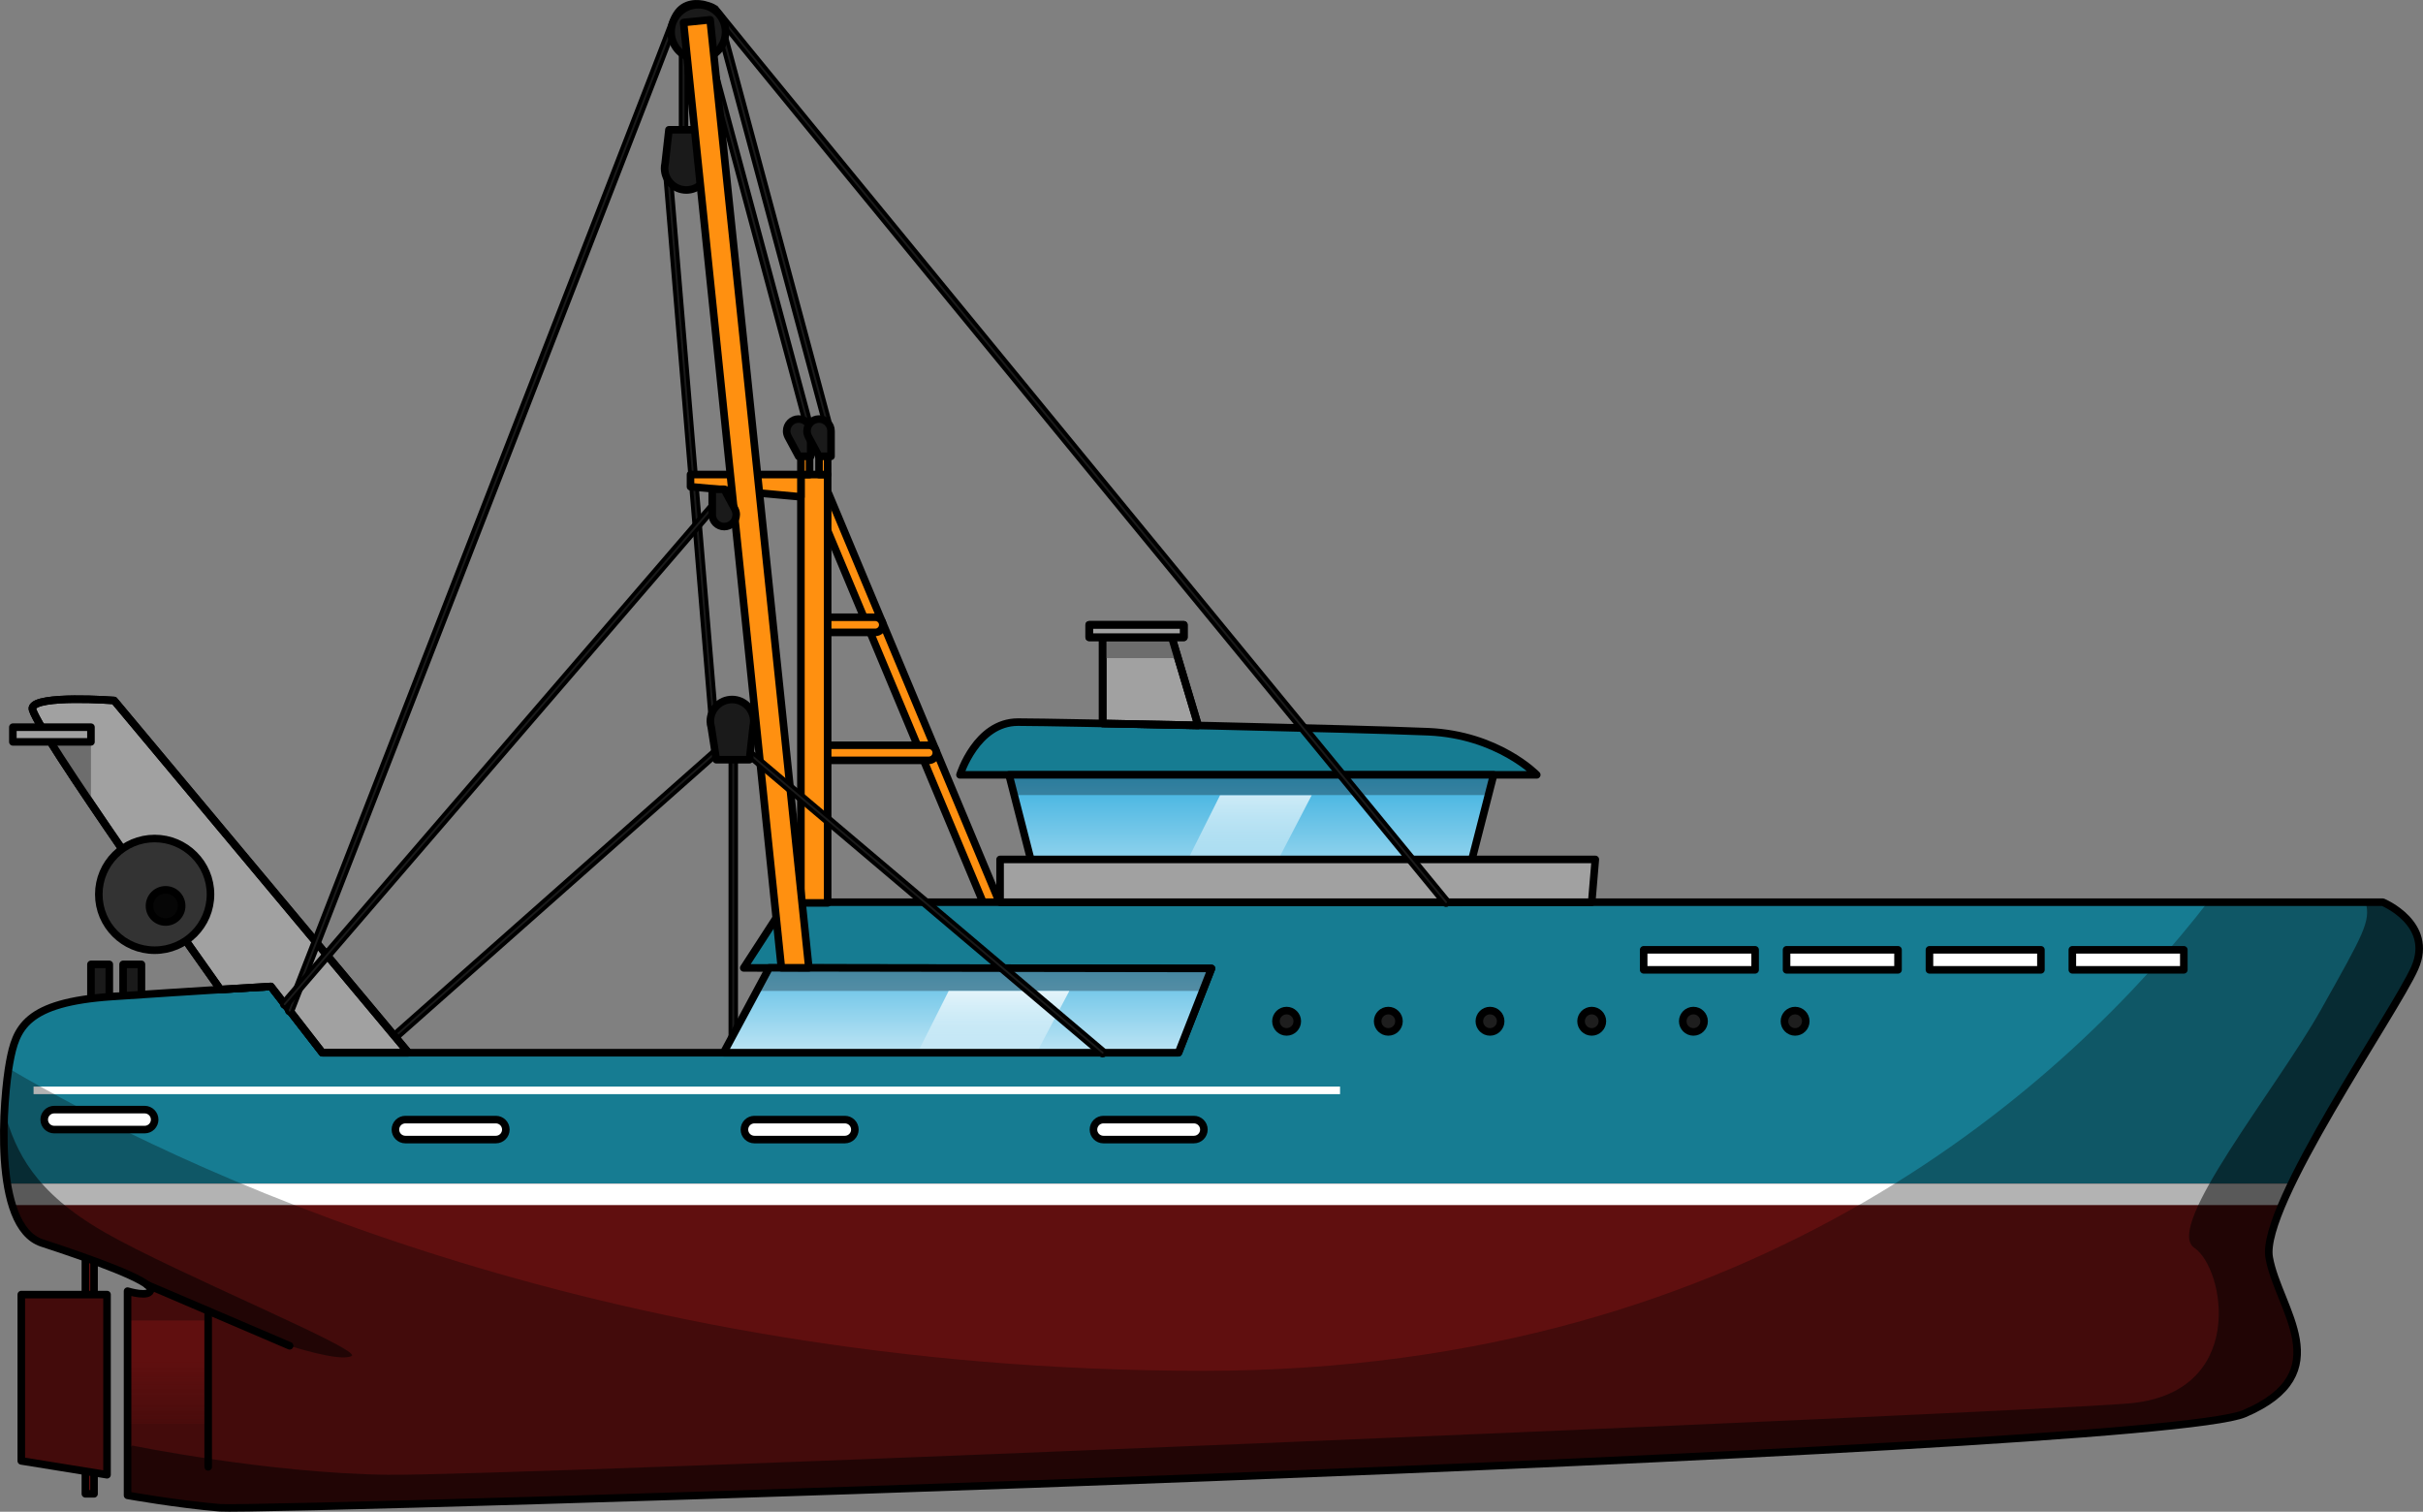 <?xml version="1.0" encoding="utf-8"?>
<!-- Generator: Adobe Illustrator 16.0.0, SVG Export Plug-In . SVG Version: 6.00 Build 0)  -->
<!DOCTYPE svg PUBLIC "-//W3C//DTD SVG 1.1//EN" "http://www.w3.org/Graphics/SVG/1.1/DTD/svg11.dtd">
<svg version="1.1" id="Layer_1" xmlns="http://www.w3.org/2000/svg" xmlns:xlink="http://www.w3.org/1999/xlink" x="0px" y="0px"
	 width="320.019px" height="199.656px" viewBox="0 0 320.019 199.656" enable-background="new 0 0 320.019 199.656"
	 xml:space="preserve">
<rect x="0" y="0" width="320.019" height="199.656" fill="#808080" stroke="none"/>
<g>
	<g>
		<g>
			<path fill="#1A1A1A" stroke="#000000" stroke-width="0.5" stroke-miterlimit="10" d="M90.279,17.517
				c-0.207,0-0.375-0.168-0.375-0.375V6.32c0-0.207,0.168-0.375,0.375-0.375s0.375,0.168,0.375,0.375v10.822
				C90.654,17.349,90.486,17.517,90.279,17.517z"/>
			<path fill="#1A1A1A" stroke="#000000" stroke-width="0.5" stroke-miterlimit="10" d="M109.2,56.104
				c-0.166,0-0.317-0.11-0.362-0.278L95.29,5.426c-0.054-0.2,0.065-0.406,0.265-0.459c0.206-0.052,0.406,0.065,0.46,0.265
				l13.548,50.401c0.054,0.2-0.065,0.406-0.265,0.459C109.264,56.101,109.232,56.104,109.2,56.104z"/>
			<path fill="#1A1A1A" stroke="#000000" stroke-width="0.5" stroke-miterlimit="10" d="M106.641,56.104
				c-0.166,0-0.317-0.11-0.362-0.278L92.731,5.426c-0.054-0.2,0.065-0.406,0.265-0.459c0.206-0.052,0.406,0.065,0.46,0.265
				l13.548,50.401c0.054,0.2-0.065,0.406-0.265,0.459C106.706,56.101,106.673,56.104,106.641,56.104z"/>
			<path fill="#1A1A1A" stroke="#000000" stroke-width="0.5" stroke-miterlimit="10" d="M94.314,96.414
				c-0.193,0-0.357-0.148-0.374-0.344l-6.163-73.816c-0.017-0.207,0.137-0.388,0.343-0.405c0.223-0.024,0.388,0.137,0.405,0.342
				l6.163,73.816c0.017,0.207-0.137,0.388-0.343,0.405C94.334,96.413,94.324,96.414,94.314,96.414z"/>
			<path fill="#1A1A1A" stroke="#000000" stroke-width="0.5" stroke-miterlimit="10" d="M49.741,139.408
				c-0.104,0-0.207-0.043-0.281-0.127c-0.137-0.154-0.122-0.392,0.032-0.529l47.104-41.697c0.111-0.098,0.269-0.123,0.403-0.061
				c0.134,0.061,0.221,0.194,0.221,0.342v41.697c0,0.207-0.168,0.375-0.375,0.375s-0.375-0.168-0.375-0.375V98.169L49.99,139.314
				C49.917,139.377,49.83,139.408,49.741,139.408z"/>
			<rect x="11.277" y="164.798" fill="#600F0F" width="1.145" height="32.492"/>
			
				<rect x="11.277" y="164.798" fill="none" stroke="#000000" stroke-linecap="round" stroke-linejoin="round" stroke-miterlimit="10" width="1.145" height="32.492"/>
			<path fill="#FF9010" stroke="#000000" stroke-linecap="round" stroke-linejoin="round" stroke-miterlimit="10" d="
				M130.912,120.156c-0.391,0-0.763-0.23-0.923-0.614l-22.383-53.538c-0.213-0.51,0.027-1.095,0.537-1.309
				c0.508-0.211,1.096,0.027,1.309,0.537l22.383,53.538c0.213,0.51-0.027,1.095-0.537,1.309
				C131.171,120.131,131.041,120.156,130.912,120.156z"/>
			<path fill="#FF9010" stroke="#000000" stroke-linecap="round" stroke-linejoin="round" stroke-miterlimit="10" d="
				M122.662,100.422h-14.133c-0.553,0-1-0.448-1-1s0.447-1,1-1h14.133c0.553,0,1,0.448,1,1S123.214,100.422,122.662,100.422z"/>
			<path fill="#FF9010" stroke="#000000" stroke-linecap="round" stroke-linejoin="round" stroke-miterlimit="10" d="
				M115.595,83.521h-8.048c-0.553,0-1-0.448-1-1s0.447-1,1-1h8.048c0.553,0,1,0.448,1,1S116.148,83.521,115.595,83.521z"/>
			
				<rect x="16.258" y="127.366" fill="#1A1A1A" stroke="#000000" stroke-linecap="round" stroke-linejoin="round" stroke-miterlimit="10" width="2.424" height="7.013"/>
			
				<rect x="12.013" y="127.366" fill="#1A1A1A" stroke="#000000" stroke-linecap="round" stroke-linejoin="round" stroke-miterlimit="10" width="2.424" height="7.013"/>
			<path id="changecolor" fill="#167C92" d="M98.231,127.834l5.629-8.678h210.853c0,0,6.803,2.814,4.223,8.678
				c-2.581,5.864-20.405,31.429-19.232,38.23c1.172,6.802,9.381,15.246-3.285,20.641c-12.664,5.394-261.747,12.899-267.376,12.43
				c-5.629-0.469-12.195-1.642-12.195-1.642v-26.972c0,0,3.048,0.938,3.048-0.234c0-1.174-7.699-3.955-14.35-6.126
				c-6.649-2.17-5.109-19.317-4.27-23.868c0.84-4.549,2.1-7.91,13.51-8.68c11.408-0.77,20.997-1.33,20.997-1.33l6.789,8.75h113.078
				l4.36-11.128L98.231,127.834z"/>
			<rect x="4.433" y="143.505" fill="#FFFFFF" width="172.554" height="1"/>
			<path fill="#600F0F" d="M0.961,156.324c0.623,3.811,1.968,6.983,4.583,7.837c6.65,2.171,14.35,4.952,14.35,6.126
				c0,1.172-3.048,0.234-3.048,0.234v26.972c0,0,6.566,1.173,12.195,1.642c5.629,0.47,254.712-7.036,267.376-12.43
				c12.666-5.395,4.457-13.839,3.285-20.641c-0.341-1.976,0.928-5.539,2.954-9.74C235.129,156.324,37.418,156.324,0.961,156.324z"/>
			<path fill="#FFFFFF" d="M0.961,156.324c0.163,0.998,0.376,1.951,0.648,2.832h299.759c0.38-0.9,0.813-1.85,1.287-2.832H0.961z"/>
			<path opacity="0.3" d="M299.703,166.064c-1.173-6.802,16.651-32.366,19.232-38.23c2.58-5.863-4.223-8.678-4.223-8.678h-23.123
				c-17.93,23.121-58.968,61.888-132.584,61.888c-80.729,0-136.466-27.343-157.865-39.942c-0.843,5.479-1.902,21.002,4.404,23.06
				c6.65,2.171,14.35,4.952,14.35,6.126c0,1.172-3.048,0.234-3.048,0.234v26.972c0,0,6.566,1.173,12.195,1.642
				c5.629,0.47,254.712-7.036,267.376-12.43C309.083,181.311,300.875,172.866,299.703,166.064z"/>
			<linearGradient id="SVGID_1_" gradientUnits="userSpaceOnUse" x1="22.17" y1="190.341" x2="22.17" y2="179.481">
				<stop  offset="0" style="stop-color:#600F0F;stop-opacity:0"/>
				<stop  offset="1" style="stop-color:#600F0F"/>
			</linearGradient>
			<rect x="16.846" y="174.4" fill="url(#SVGID_1_)" width="10.648" height="13.649"/>
			<path opacity="0.5" d="M46.428,179.097c1.593-0.796-23.271-10.972-32.65-16.369c-9.214-5.303-11.691-10.581-13.196-15.895
				c-0.346,6.765,0.259,15.793,4.963,17.328c5.702,1.861,12.161,4.169,13.891,5.529l0.009,0.001l18.811,8.049
				C38.254,177.74,44.835,179.893,46.428,179.097z"/>
			<path opacity="0.5" d="M306.474,133.469c-5.769,10.281-20.724,28.604-16.664,31.329s7.051,19.28-8.743,20.562
				S66.98,194.973,51.17,194.773s-33.7-3.859-33.7-3.859l-0.624,0.718v5.861c0,0,6.566,1.173,12.195,1.642
				c5.629,0.47,254.712-7.036,267.376-12.43c12.666-5.395,4.457-13.839,3.285-20.641c-1.173-6.802,16.651-32.366,19.232-38.23
				c2.58-5.863-4.223-8.678-4.223-8.678h-2.256C313.098,121.746,312.243,123.189,306.474,133.469z"/>
			<path fill="none" stroke="#000000" stroke-linecap="round" stroke-linejoin="round" stroke-miterlimit="10" d="M98.231,127.834
				l5.629-8.678h210.853c0,0,6.803,2.814,4.223,8.678c-2.581,5.864-20.405,31.429-19.232,38.23
				c1.172,6.802,9.381,15.246-3.285,20.641c-12.664,5.394-261.747,12.899-267.376,12.43c-5.629-0.469-12.195-1.642-12.195-1.642
				v-26.972c0,0,3.048,0.938,3.048-0.234c0-1.174-7.699-3.955-14.35-6.126c-6.649-2.17-5.109-19.317-4.27-23.868
				c0.84-4.549,2.1-7.91,13.51-8.68c11.408-0.77,20.997-1.33,20.997-1.33l6.789,8.75h113.078l4.36-11.128L98.231,127.834z"/>
			
				<rect x="217.088" y="125.443" fill="#FFFFFF" stroke="#000000" stroke-linecap="round" stroke-linejoin="round" stroke-miterlimit="10" width="14.721" height="2.643"/>
			
				<rect x="235.962" y="125.443" fill="#FFFFFF" stroke="#000000" stroke-linecap="round" stroke-linejoin="round" stroke-miterlimit="10" width="14.721" height="2.643"/>
			
				<rect x="254.834" y="125.443" fill="#FFFFFF" stroke="#000000" stroke-linecap="round" stroke-linejoin="round" stroke-miterlimit="10" width="14.722" height="2.643"/>
			
				<rect x="273.707" y="125.443" fill="#FFFFFF" stroke="#000000" stroke-linecap="round" stroke-linejoin="round" stroke-miterlimit="10" width="14.722" height="2.643"/>
			<polygon fill="#600F0F" points="14.136,194.773 2.811,192.942 2.811,170.977 14.136,170.977 			"/>
			<polygon opacity="0.3" points="14.136,194.773 2.811,192.942 2.811,170.977 14.136,170.977 			"/>
			<polygon fill="none" stroke="#000000" stroke-linecap="round" stroke-linejoin="round" stroke-miterlimit="10" points="
				14.136,194.773 2.811,192.942 2.811,170.977 14.136,170.977 			"/>
			<linearGradient id="SVGID_2_" gradientUnits="userSpaceOnUse" x1="127.79" y1="147.007" x2="127.79" y2="121.058">
				<stop  offset="0" style="stop-color:#FFFFFF"/>
				<stop  offset="1" style="stop-color:#26A8DC"/>
			</linearGradient>
			<polygon fill="url(#SVGID_2_)" points="101.602,127.813 95.572,139.033 155.649,139.033 160.009,127.905 			"/>
			<polygon opacity="0.3" points="160.009,127.905 101.602,127.813 99.958,130.872 158.847,130.872 			"/>
			<linearGradient id="SVGID_3_" gradientUnits="userSpaceOnUse" x1="131.214" y1="128.384" x2="131.214" y2="141.081">
				<stop  offset="0" style="stop-color:#FFFFFF"/>
				<stop  offset="1" style="stop-color:#FFFFFF;stop-opacity:0"/>
			</linearGradient>
			<polygon fill="url(#SVGID_3_)" points="125.298,130.872 121.193,139.033 136.915,139.033 141.236,130.872 			"/>
			<polygon fill="none" stroke="#000000" stroke-linecap="round" stroke-linejoin="round" stroke-miterlimit="10" points="
				101.602,127.813 95.572,139.033 155.649,139.033 160.009,127.905 			"/>
			<path fill="#A1A1A1" stroke="#000000" stroke-linecap="round" stroke-linejoin="round" stroke-miterlimit="10" d="
				M53.949,139.033L15.075,92.516c0,0-10.407-0.785-10.799,0.982c-0.393,1.767,24.836,37.189,24.836,37.189l6.67-0.404l6.789,8.75
				H53.949z"/>
			<path fill="#6D6D6D" d="M6.528,97.754c1.348,2.163,3.197,4.97,5.265,8.037l0.221,0.084V97.98L6.528,97.754z"/>
			<path fill="none" stroke="#000000" stroke-linecap="round" stroke-linejoin="round" stroke-miterlimit="10" d="M53.949,139.033
				L15.075,92.516c0,0-10.407-0.785-10.799,0.982c-0.393,1.767,24.836,37.189,24.836,37.189l6.67-0.404l6.789,8.75H53.949z"/>
			
				<rect x="105.781" y="62.673" fill="#FF9010" stroke="#000000" stroke-linecap="round" stroke-linejoin="round" stroke-miterlimit="10" width="3.533" height="56.577"/>
			<polygon fill="#FF9010" stroke="#000000" stroke-linecap="round" stroke-linejoin="round" stroke-miterlimit="10" points="
				105.781,62.673 91.199,62.673 91.199,64.283 105.781,65.618 			"/>
			<path fill="#167C92" d="M126.789,102.333c0,0,2.159-6.963,7.656-6.963c5.498,0,44.962,0.876,54.188,1.27
				c9.228,0.393,14.333,5.694,14.333,5.694H126.789z"/>
			<path fill="none" stroke="#000000" stroke-linecap="round" stroke-linejoin="round" stroke-miterlimit="10" d="M126.789,102.333
				c0,0,2.159-6.963,7.656-6.963c5.498,0,44.962,0.876,54.188,1.27c9.228,0.393,14.333,5.694,14.333,5.694H126.789z"/>
			<linearGradient id="SVGID_4_" gradientUnits="userSpaceOnUse" x1="165.269" y1="128.195" x2="165.269" y2="99.735">
				<stop  offset="0" style="stop-color:#FFFFFF"/>
				<stop  offset="1" style="stop-color:#26A8DC"/>
			</linearGradient>
			<polygon fill="url(#SVGID_4_)" points="192.954,119.156 137.587,119.156 133.267,102.333 197.272,102.333 			"/>
			<linearGradient id="SVGID_5_" gradientUnits="userSpaceOnUse" x1="165.071" y1="99.883" x2="165.071" y2="118.314">
				<stop  offset="0" style="stop-color:#FFFFFF"/>
				<stop  offset="1" style="stop-color:#FFFFFF;stop-opacity:0"/>
			</linearGradient>
			<polygon fill="url(#SVGID_5_)" points="161.144,105.022 156.895,113.507 168.833,113.507 173.246,105.022 			"/>
			<polygon opacity="0.3" points="196.584,105.012 197.272,102.333 133.267,102.333 133.956,105.012 			"/>
			<polygon fill="none" stroke="#000000" stroke-linecap="round" stroke-linejoin="round" stroke-miterlimit="10" points="
				192.954,119.156 137.587,119.156 133.267,102.333 197.272,102.333 			"/>
			<polygon fill="#A1A1A1" stroke="#000000" stroke-linecap="round" stroke-linejoin="round" stroke-miterlimit="10" points="
				132.087,113.507 132.087,119.156 210.227,119.156 210.703,113.507 			"/>
			<path fill="#1A1A1A" stroke="#000000" stroke-width="0.5" stroke-miterlimit="10" d="M38.254,133.844
				c-0.045,0-0.092-0.008-0.136-0.025c-0.193-0.074-0.289-0.293-0.214-0.485C38.4,132.063,87.429,6.243,88.729,2.664
				c0.909-2.503,2.953-2.539,4.093-2.34c0.017,0.003,1.468,0.287,1.821,0.756l0.01-0.007c0.844,1.154,95.669,116.679,96.627,117.845
				c0.131,0.16,0.108,0.396-0.052,0.528c-0.161,0.131-0.396,0.108-0.528-0.052C104.98,14.964,95.222,3.016,94.112,1.519
				l-0.028,0.029c-0.215-0.165-1.661-0.804-2.915-0.436c-0.8,0.234-1.384,0.842-1.734,1.808
				c-1.303,3.588-50.335,129.416-50.83,130.686C38.546,133.754,38.405,133.844,38.254,133.844z"/>
			<path fill="#1A1A1A" stroke="#000000" stroke-width="0.5" stroke-miterlimit="10" d="M37.599,133.001
				c-0.087,0-0.174-0.03-0.245-0.091c-0.156-0.135-0.174-0.372-0.039-0.529l58.053-67.414c0.135-0.158,0.371-0.175,0.529-0.04
				c0.156,0.135,0.174,0.372,0.039,0.529l-58.053,67.415C37.809,132.957,37.705,133.001,37.599,133.001z"/>
			<polygon fill="#A1A1A1" stroke="#000000" stroke-linecap="round" stroke-linejoin="round" stroke-miterlimit="10" points="
				154.766,84.172 145.636,84.172 145.636,95.547 158.243,95.797 			"/>
			<polygon fill="#6D6D6D" points="154.766,84.172 145.636,84.172 145.636,86.917 155.587,86.917 			"/>
			<polygon fill="none" stroke="#000000" stroke-linecap="round" stroke-linejoin="round" stroke-miterlimit="10" points="
				154.766,84.172 145.636,84.172 145.636,95.547 158.243,95.797 			"/>
			
				<rect x="143.856" y="82.521" fill="#A1A1A1" stroke="#000000" stroke-linecap="round" stroke-linejoin="round" stroke-miterlimit="10" width="12.503" height="1.651"/>
			
				<rect x="143.856" y="82.521" fill="none" stroke="#000000" stroke-linecap="round" stroke-linejoin="round" stroke-miterlimit="10" width="12.503" height="1.651"/>
			
				<circle fill="#1E1E1E" stroke="#000000" stroke-linecap="round" stroke-linejoin="round" stroke-miterlimit="10" cx="169.93" cy="134.877" r="1.408"/>
			
				<circle fill="#1E1E1E" stroke="#000000" stroke-linecap="round" stroke-linejoin="round" stroke-miterlimit="10" cx="183.363" cy="134.877" r="1.408"/>
			
				<circle fill="#1E1E1E" stroke="#000000" stroke-linecap="round" stroke-linejoin="round" stroke-miterlimit="10" cx="196.794" cy="134.877" r="1.408"/>
			
				<circle fill="#1E1E1E" stroke="#000000" stroke-linecap="round" stroke-linejoin="round" stroke-miterlimit="10" cx="210.227" cy="134.877" r="1.408"/>
			
				<circle fill="#1E1E1E" stroke="#000000" stroke-linecap="round" stroke-linejoin="round" stroke-miterlimit="10" cx="223.659" cy="134.877" r="1.408"/>
			
				<circle fill="#1E1E1E" stroke="#000000" stroke-linecap="round" stroke-linejoin="round" stroke-miterlimit="10" cx="237.09" cy="134.877" r="1.408"/>
			<path fill="#FFFFFF" stroke="#000000" stroke-linecap="round" stroke-linejoin="round" stroke-miterlimit="10" d="
				M19.108,146.548H7.157c-0.728,0-1.318,0.591-1.318,1.319s0.591,1.318,1.318,1.318h11.951c0.727,0,1.318-0.59,1.318-1.318
				S19.834,146.548,19.108,146.548z"/>
			<path fill="#FFFFFF" stroke="#000000" stroke-linecap="round" stroke-linejoin="round" stroke-miterlimit="10" d="
				M65.492,147.867h-11.95c-0.729,0-1.318,0.59-1.318,1.318s0.59,1.319,1.318,1.319h11.95c0.727,0,1.318-0.591,1.318-1.319
				S66.218,147.867,65.492,147.867z"/>
			<path fill="#FFFFFF" stroke="#000000" stroke-linecap="round" stroke-linejoin="round" stroke-miterlimit="10" d="
				M111.588,147.867H99.639c-0.729,0-1.32,0.59-1.32,1.318s0.592,1.319,1.32,1.319h11.949c0.729,0,1.319-0.591,1.319-1.319
				S112.317,147.867,111.588,147.867z"/>
			<path fill="#FFFFFF" stroke="#000000" stroke-linecap="round" stroke-linejoin="round" stroke-miterlimit="10" d="
				M157.687,147.867h-11.95c-0.729,0-1.318,0.59-1.318,1.318s0.59,1.319,1.318,1.319h11.95c0.727,0,1.318-0.591,1.318-1.319
				S158.414,147.867,157.687,147.867z"/>
			
				<circle fill="#333333" stroke="#000000" stroke-linecap="round" stroke-linejoin="round" stroke-miterlimit="10" cx="20.426" cy="118.119" r="7.375"/>
			
				<line fill="none" stroke="#000000" stroke-linecap="round" stroke-linejoin="round" stroke-miterlimit="10" x1="19.444" y1="169.691" x2="38.254" y2="177.74"/>
			
				<circle fill="#1A1A1A" stroke="#000000" stroke-linecap="round" stroke-linejoin="round" stroke-miterlimit="10" cx="92.233" cy="4.219" r="3.595"/>
			<path fill="#1A1A1A" stroke="#000000" stroke-linecap="round" stroke-linejoin="round" stroke-miterlimit="10" d="M87.776,22.222
				c0,1.584,1.285,2.869,2.869,2.869s2.869-1.285,2.869-2.869c0-0.273-0.051-0.532-0.121-0.782l-0.669-4.298h-4.375l-0.504,4.467
				C87.802,21.807,87.776,22.011,87.776,22.222z"/>
			<polygon fill="#FF9010" stroke="#000000" stroke-linecap="round" stroke-linejoin="round" stroke-miterlimit="10" points="
				103.201,127.813 90.279,2.972 93.794,2.611 106.829,127.813 			"/>
			<path fill="#1A1A1A" stroke="#000000" stroke-linecap="round" stroke-linejoin="round" stroke-miterlimit="10" d="
				M105.484,55.343c-0.876,0-1.586,0.71-1.586,1.585c0,0.258,0.067,0.497,0.176,0.712l-0.004,0.001l1.414,2.628h1.586v-3.341
				C107.07,56.053,106.359,55.343,105.484,55.343z"/>
			<path fill="#1A1A1A" stroke="#000000" stroke-linecap="round" stroke-linejoin="round" stroke-miterlimit="10" d="M95.652,69.545
				c0.876,0,1.586-0.71,1.586-1.585c0-0.258-0.067-0.497-0.176-0.712l0.004-0.001l-1.414-2.628h-1.586v3.341
				C94.066,68.835,94.777,69.545,95.652,69.545z"/>
			<path fill="#1A1A1A" stroke="#000000" stroke-linecap="round" stroke-linejoin="round" stroke-miterlimit="10" d="
				M108.173,55.343c-0.876,0-1.586,0.71-1.586,1.585c0,0.258,0.067,0.497,0.176,0.712l-0.004,0.001l1.414,2.628h1.586v-3.341
				C109.759,56.053,109.048,55.343,108.173,55.343z"/>
			<path fill="#1A1A1A" stroke="#000000" stroke-width="0.5" stroke-miterlimit="10" d="M145.636,139.408
				c-0.086,0-0.172-0.029-0.242-0.089L96.877,98.266c-0.158-0.134-0.178-0.37-0.044-0.528c0.134-0.159,0.37-0.177,0.528-0.044
				l48.517,41.053c0.158,0.134,0.178,0.37,0.044,0.528C145.848,139.363,145.743,139.408,145.636,139.408z"/>
			<path fill="#1A1A1A" stroke="#000000" stroke-linecap="round" stroke-linejoin="round" stroke-miterlimit="10" d="M99.556,95.256
				c0-1.584-1.285-2.869-2.869-2.869s-2.869,1.285-2.869,2.869c0,0.273,0.051,0.532,0.121,0.782l0.669,4.298h4.375l0.504-4.467
				C99.53,95.672,99.556,95.467,99.556,95.256z"/>
		</g>
		
			<rect x="108.173" y="60.27" fill="#FF9010" stroke="#000000" stroke-linecap="round" stroke-linejoin="round" stroke-miterlimit="10" width="1.141" height="2.403"/>
		
			<rect x="105.781" y="60.27" fill="#FF9010" stroke="#000000" stroke-linecap="round" stroke-linejoin="round" stroke-miterlimit="10" width="1.141" height="2.403"/>
		
			<rect x="1.698" y="96.039" fill="#A1A1A1" stroke="#000000" stroke-linecap="round" stroke-linejoin="round" stroke-miterlimit="10" width="10.315" height="1.941"/>
		
			<circle fill="#060606" stroke="#000000" stroke-linecap="round" stroke-linejoin="round" stroke-miterlimit="10" cx="21.869" cy="119.646" r="2.125"/>
	</g>
	
		<line fill="none" stroke="#000000" stroke-linecap="round" stroke-linejoin="round" stroke-miterlimit="10" x1="27.495" y1="173.137" x2="27.495" y2="193.729"/>
</g>
</svg>
